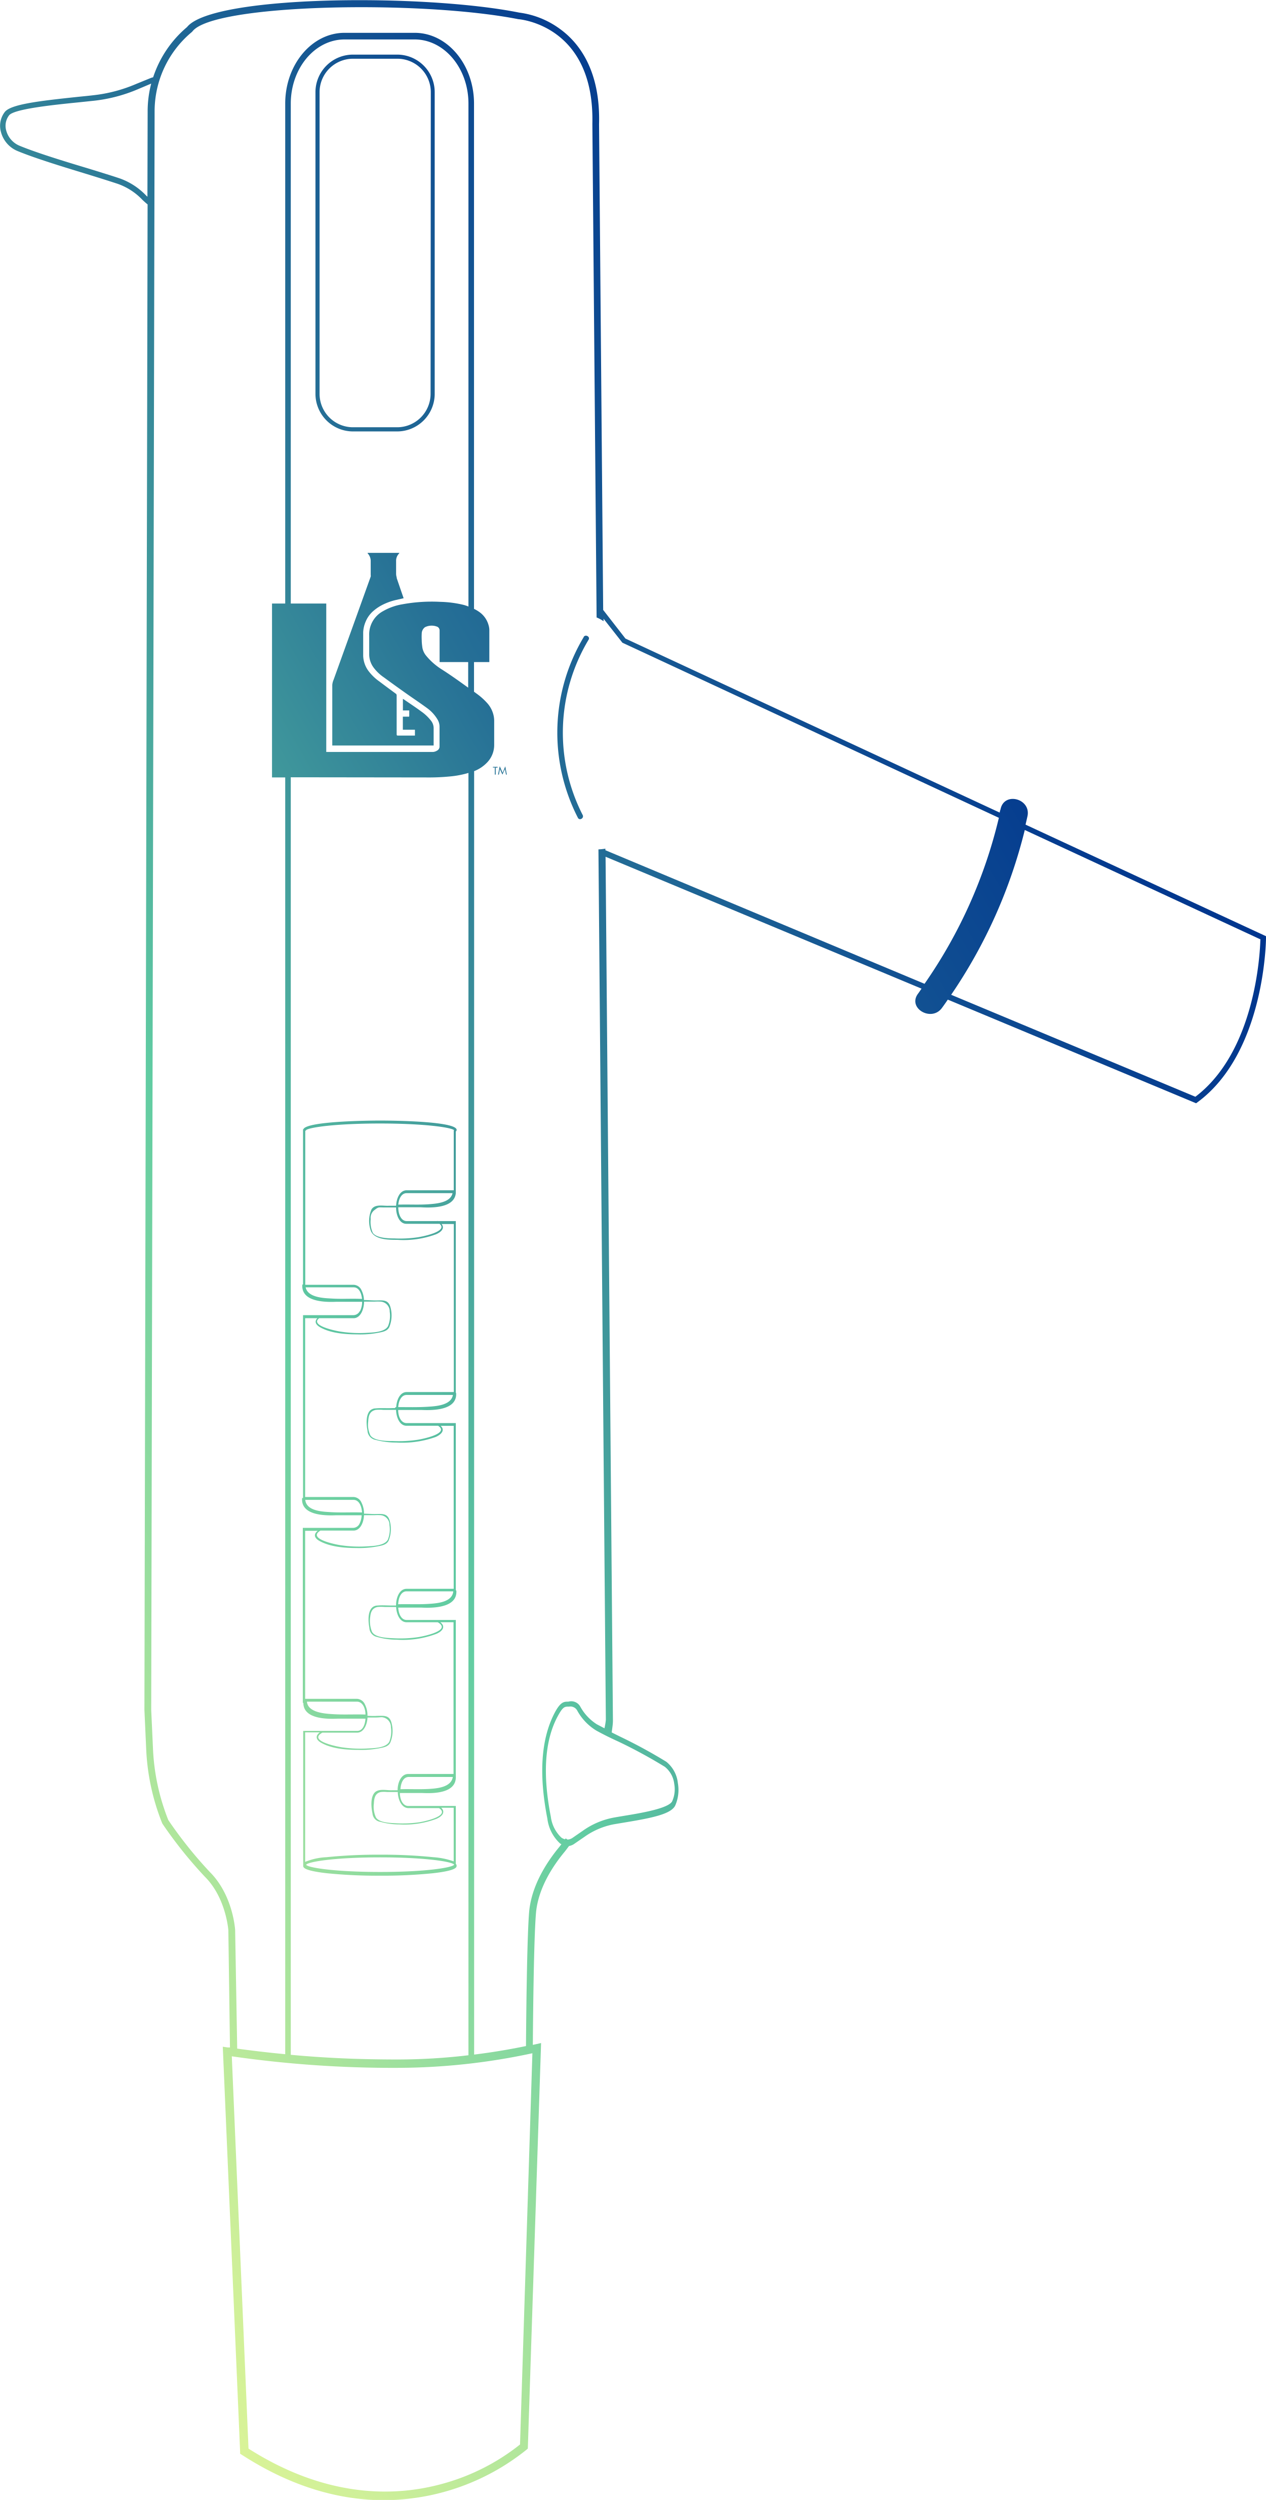 <?xml version="1.0" encoding="UTF-8"?>
<svg xmlns="http://www.w3.org/2000/svg" xmlns:xlink="http://www.w3.org/1999/xlink" viewBox="0 0 227.31 448.6">
  <defs>
    <style>.cls-1{fill:url(#linear-gradient);}</style>
    <linearGradient id="linear-gradient" x1="-46.77" y1="284.57" x2="209.28" y2="136.74" gradientUnits="userSpaceOnUse">
      <stop offset="0" stop-color="#d9f398"></stop>
      <stop offset="0.06" stop-color="#cdef99"></stop>
      <stop offset="0.16" stop-color="#ade59c"></stop>
      <stop offset="0.3" stop-color="#7ad4a0"></stop>
      <stop offset="0.37" stop-color="#61cca2"></stop>
      <stop offset="0.51" stop-color="#439d9c"></stop>
      <stop offset="0.66" stop-color="#267096"></stop>
      <stop offset="0.8" stop-color="#115092"></stop>
      <stop offset="0.92" stop-color="#053c8f"></stop>
      <stop offset="1" stop-color="#00358e"></stop>
    </linearGradient>
  </defs>
  <title>Asset 1</title>
  <g id="Layer_2" data-name="Layer 2">
    <g id="Layer_1-2" data-name="Layer 1">
      <path class="cls-1" d="M88.5,137.61h.84v.14H89V139h-.16v-1.27H88.5ZM78.05,16.54V70.67a6.75,6.75,0,0,1-6.74,6.75H63.38a6.75,6.75,0,0,1-6.74-6.75V16.54A6.74,6.74,0,0,1,63.38,9.8h7.93A6.74,6.74,0,0,1,78.05,16.54Zm-.7,0a6,6,0,0,0-6-6H63.38a6,6,0,0,0-6,6V70.67a6,6,0,0,0,6,6h7.93a6,6,0,0,0,6-6ZM227.31,168v.32c0,.21-.14,20.56-12.32,29.49l-.23.17-.26-.11-44.32-18.49c-.34.5-.69,1-1.05,1.49-1.88,2.57-6.21.07-4.32-2.53.23-.3.43-.62.65-.93l-56.73-23.67,1.32,155c0,.72-.13,1.43-.22,2.14l1.38.69a91.41,91.41,0,0,1,8.42,4.57,5.66,5.66,0,0,1,2.08,3.83,7,7,0,0,1-.46,4c-.73,1.58-4.25,2.27-9.16,3.08l-1.91.32a13.4,13.4,0,0,0-5.23,2.24l-1.85,1.27a2.24,2.24,0,0,1-.93.38c-.25.33-.49.66-.76,1-2.16,2.59-4.81,6.63-5.18,11.09-.33,4-.49,14.56-.56,23.6l.54-.12.94-.21-2.38,72.77-.24.21a41.09,41.09,0,0,1-25.62,9.05c-7.41,0-16.07-2.06-25.47-8.13l-.33-.21v-.39L40,367.28l.89.13.4,0L41,346.4s-.39-5.81-4.21-9.62a77.33,77.33,0,0,1-7.62-9.51l-.06-.12a40.42,40.42,0,0,1-2.86-13.24l-.32-7.06.57-270.17c-.3-.24-.6-.51-.91-.8A11.25,11.25,0,0,0,21.17,33c-1.6-.53-3.65-1.17-5.83-1.84C11,29.84,6.14,28.34,3.17,27.11a5.1,5.1,0,0,1-3-3.42,4.07,4.07,0,0,1,.67-3.57c1.05-1.41,6.15-2,13.25-2.75,1-.1,1.93-.19,2.76-.29a26.9,26.9,0,0,0,7.56-2L27.06,14c.15-.06.29-.09.44-.14a19.88,19.88,0,0,1,6.08-9c4.62-5.8,42.7-6,59.64-2.6a15.77,15.77,0,0,1,7.34,2.95c3.34,2.42,7.27,7.35,7,17.08l.74,87.16,4,5.14,67.2,31.23c0-.22.11-.44.16-.66.69-3.15,5.51-1.81,4.82,1.32-.11.5-.23,1-.34,1.5ZM26.51,20a19.58,19.58,0,0,1,.64-5l-2.37,1a27.79,27.79,0,0,1-7.84,2.07l-2.77.29c-4.37.44-11.68,1.18-12.54,2.34a3.07,3.07,0,0,0-.51,2.73,4.1,4.1,0,0,0,2.43,2.74c2.93,1.21,7.79,2.71,12.09,4,2.18.67,4.24,1.3,5.85,1.84a12.17,12.17,0,0,1,4.76,3.09l.22.2ZM95.59,368.45a115.91,115.91,0,0,1-24.13,2.62A202.25,202.25,0,0,1,41.62,369l3,70.4c14.52,9.24,27,8.51,35,6.26a38.73,38.73,0,0,0,13.75-7ZM78.93,118.81v-5.67a.76.76,0,0,0-.36-.65,2.71,2.71,0,0,0-2.25.05,1.44,1.44,0,0,0-.6,1.16,11.13,11.13,0,0,0,0,1.16c0,.46.06.92.12,1.37a3.15,3.15,0,0,0,.67,1.43,11.7,11.7,0,0,0,2.88,2.51c1.57,1,3.13,2.12,4.67,3.23v-4.59Zm5.18-10V18.59c0-6.34-4.33-11.51-9.65-11.51H61.86c-5.32,0-9.65,5.17-9.65,11.51V108.3h6.37v26.64h19a1.57,1.57,0,0,0,.92-.26.82.82,0,0,0,.42-.75c0-1.17,0-2.35,0-3.52a2.54,2.54,0,0,0-.4-1.36,6.84,6.84,0,0,0-1.86-2c-1.16-.85-2.36-1.65-3.54-2.48q-2.1-1.48-4.17-3a7.68,7.68,0,0,1-1.78-1.66,4,4,0,0,1-.88-2.5q0-1.68,0-3.36a4.74,4.74,0,0,1,2.49-4.38,10.34,10.34,0,0,1,3.4-1.22,29.32,29.32,0,0,1,6.87-.45,19.56,19.56,0,0,1,4.24.56A7.76,7.76,0,0,1,84.11,108.84Zm-31.9,30.67V368.73c6.25.58,12.34.84,19.25.84a108.91,108.91,0,0,0,12.65-.76V138.7a16.87,16.87,0,0,1-2.91.59,39.25,39.25,0,0,1-4.72.22Zm54.75,171a9.55,9.55,0,0,1-3.29-3.47,1.39,1.39,0,0,0-1.5-.76l-.32,0c-.52.05-.84.09-1.77,1.84-2.28,4.31-2.67,10.33-1.18,17.91a6.25,6.25,0,0,0,1.89,3.75,2,2,0,0,0,.66.31c0-.06.09-.11.13-.16l.32.21a1.8,1.8,0,0,0,.94-.34l1.84-1.27a14,14,0,0,1,5.43-2.32c.58-.11,1.23-.21,1.92-.33,3-.49,8.07-1.33,8.67-2.64a5.25,5.25,0,0,0,.36-3.08,4.58,4.58,0,0,0-1.69-3.08,89.85,89.85,0,0,0-8.36-4.54C109.5,311.83,108.08,311.11,107,310.51Zm72.38-163.73-67.59-31.42-3.38-4.3v.45a6,6,0,0,0-1.25-.68l-.76-88.58c.4-17.49-12.75-18.74-13.31-18.78C75.54,0,38.28.66,34.54,5.65l-.1.1A18.51,18.51,0,0,0,27.76,20l-.61,286.84.32,7a39.15,39.15,0,0,0,2.75,12.77,76.2,76.2,0,0,0,7.42,9.28c4.17,4.14,4.56,10.2,4.58,10.45l.37,21.28c3,.41,5.82.74,8.62,1V139.51H48.84V108.3h2.37V18.59c0-7,4.78-12.7,10.65-12.7h12.6c5.87,0,10.65,5.7,10.65,12.7v90.67a6.36,6.36,0,0,1,1.06.64,4.25,4.25,0,0,1,1.55,2.28,3.35,3.35,0,0,1,.14.83c0,1.93,0,3.85,0,5.8H85.11v5.32c.12.09.26.18.38.28a11.64,11.64,0,0,1,2.06,1.84,4.88,4.88,0,0,1,1,1.85,4.53,4.53,0,0,1,.18,1.27c0,1.45,0,2.9,0,4.34a4.51,4.51,0,0,1-1.16,3,6.42,6.42,0,0,1-2.44,1.67V368.69q4.64-.57,9.31-1.53c.07-9.12.23-19.92.56-24,.4-4.79,3.2-9.06,5.47-11.79.11-.14.21-.28.33-.42a2,2,0,0,1-.27-.17,7.25,7.25,0,0,1-2.25-4.42c-1.57-8-1.13-14.34,1.31-19,1.08-2.05,1.73-2,2.46-2a1.86,1.86,0,0,1,2.11.83,8.76,8.76,0,0,0,3,3.23l1.37.72a11.35,11.35,0,0,0,.25-1.53l-1.33-156.19a9.78,9.78,0,0,0,1.25-.13v.28L166,176.54A87.35,87.35,0,0,0,179.34,146.78Zm47,21.83L184,148.94a90.94,90.94,0,0,1-13.22,29.57l43.85,18.3C225.36,188.7,226.23,171.18,226.3,168.61Zm-121.51-54.3a33.42,33.42,0,0,0-1.07,32.47c.29.57,1.15.07.86-.5a32.43,32.43,0,0,1,1.07-31.47C106,114.26,105.12,113.76,104.79,114.31Zm-40.19,121a3.75,3.75,0,0,0,.38-1.68l-2.08,0H61.78c-.46,0-.91,0-1.37,0-2.16.1-6.3,0-6.13-3a.13.13,0,0,1,.13-.12V202.67h.05c.48-1.57,13.2-1.59,13.75-1.59s13.78,0,13.78,1.68a.43.43,0,0,1-.15.29v10.63h0v.41h0c-.23,2.7-4.27,2.68-6.36,2.55h-.23c-1.24,0-2.5,0-3.74,0,0,1.2.48,2.48,1.51,2.48h5.44a.12.12,0,0,1,.13,0l0,0h3.25v30.8a.12.12,0,0,1,.06.1c.17,3-4,3.09-6.16,3q-.66,0-1.32,0H71.49c0,1.16.52,2.35,1.51,2.35h8.84v30a.13.13,0,0,1,.1.11c.17,3-4.08,3.11-6.23,3l-.71,0c-1.17,0-2.34,0-3.5,0,.07,1.12.55,2.22,1.5,2.22h8.84v28s0,0,0,.05c.15,3-3.81,3.11-6,3l-.75,0H72.59l-.79,0c0,1.15.52,2.33,1.51,2.33h8.53v10.39a.42.42,0,0,1,.14.34c0,.26,0,.85-4.17,1.33a90.2,90.2,0,0,1-9.6.45,90.33,90.33,0,0,1-9.6-.45c-4.17-.48-4.17-1.07-4.17-1.33v0l0,0v-24.2h9.68c1,0,1.42-1.09,1.5-2.2l-2.42,0H62l-1.41,0c-2.12.1-6.14,0-6.12-2.84h-.1V274.17h9.06a1.29,1.29,0,0,0,1.13-.76,3.68,3.68,0,0,0,.37-1.5l-2.12,0H61.73c-.45,0-.91,0-1.36,0-2.16.09-6.3,0-6.13-3a.12.12,0,0,1,.17-.1V236h9.06A1.29,1.29,0,0,0,64.6,235.27ZM65,271.41c-.06-1.13-.54-2.26-1.51-2.26H54.81c.22,2,3,2.11,4.55,2.2C61.23,271.46,63.11,271.35,65,271.41Zm-3.74,5.89a22.49,22.49,0,0,0,4.49.2c1.13-.07,3.28-.09,3.89-1.21a5,5,0,0,0,.29-2.61,1.74,1.74,0,0,0-1.63-1.79,9.21,9.21,0,0,0-1,0H65.36c-.07,1.41-.72,2.77-1.89,2.77H57.53C55.13,276.13,60.18,277.15,61.24,277.3Zm4.36,30.37c0-1.15-.53-2.31-1.51-2.31h-9c.18,2,3.3,2.16,4.81,2.25C61.78,307.72,63.69,307.61,65.6,307.67Zm-4.1,5.9a22.48,22.48,0,0,0,4.49.19c1.14-.06,3.28-.09,3.89-1.21a5,5,0,0,0,.29-2.6,1.76,1.76,0,0,0-1.63-1.8c-.34,0-.71.05-1.05.05l-1.52,0c-.08,1.4-.73,2.72-1.88,2.72H57.88C55.26,312.37,60.42,313.42,61.5,313.57Zm20,21c-.55-.54-5.36-1.27-13.25-1.27-8.17,0-13,.79-13.3,1.33.25.51,5.13,1.29,13.3,1.29,7.89,0,12.7-.73,13.25-1.27Zm-10-13c-.68,0-1.37,0-2,0a5.36,5.36,0,0,0-1.13,0c-1.11.23-1.21,1.21-1.26,2.05a4.59,4.59,0,0,0,.37,2.51c.62,1,2.75,1,3.79,1.06A20.66,20.66,0,0,0,75.3,327c1-.16,5.57-1.14,3.53-2.54H73.31C72.12,324.42,71.47,323,71.42,321.58Zm9.88-2.7h-8c-1,0-1.43,1.09-1.5,2.2,1.71-.05,3.43.05,5.15-.05C78.45,320.93,81,320.74,81.3,318.88ZM71.12,288.37c-.67,0-1.33,0-2,0a7.65,7.65,0,0,0-1.35,0c-1,.22-1.22,1-1.3,1.79a5.25,5.25,0,0,0,.3,2.61c.52,1.12,2.79,1.15,3.89,1.21a21.77,21.77,0,0,0,4.49-.21c1-.16,6-1.19,3.45-2.66H73C71.84,291.1,71.2,289.77,71.12,288.37Zm10.26-2.81H73c-1,0-1.46,1.17-1.51,2.32,1.79-.05,3.58.05,5.37-.06C78.38,287.73,81.21,287.56,81.38,285.56ZM71.11,253c-.76,0-1.51,0-2.28,0a7,7,0,0,0-1.37,0c-1.18.24-1.3,1.22-1.35,2.11a4.46,4.46,0,0,0,.4,2.48c.68,1,3,1,4,1a22.72,22.72,0,0,0,4.44-.22c1.06-.16,5.79-1.15,3.71-2.52H73C71.81,255.86,71.16,254.45,71.11,253Zm10.21-2.68H73c-.94,0-1.42,1.07-1.5,2.18,1.75,0,3.5.05,5.25-.06C78.23,252.35,81,252.2,81.32,250.32ZM71.11,216.67c-.76,0-1.51,0-2.27,0s-.88-.12-1.53.42a1.74,1.74,0,0,0-.75,1.67,4.72,4.72,0,0,0,.38,2.47c.65.95,2.81,1,3.83,1a22,22,0,0,0,4.22-.2c1-.15,5.54-1.07,3.93-2.42H73C71.77,219.65,71.12,218.16,71.11,216.67Zm10.14-2.56H73c-.91,0-1.39,1-1.49,2.06,1.77-.06,3.55.05,5.32-.06C78.28,216,80.87,215.85,81.25,214.11ZM65,233.09c-.1-1.07-.57-2.08-1.49-2.08H54.88c.37,1.78,3.07,1.93,4.53,2C61.26,233.14,63.11,233,65,233.09Zm.39.2c.7,0,1.41.08,2.11.07,1.13,0,2.13-.2,2.56,1.06a5.51,5.51,0,0,1-.14,3.67c-.36.82-1.29.93-2.1,1.09a17.09,17.09,0,0,1-3.71.27c-2.13,0-4.75-.2-6.64-1.28-.89-.51-1-1.11-.48-1.62H54.79v32.08h8.68a1.63,1.63,0,0,1,1.43,1,4.33,4.33,0,0,1,.46,2c.69,0,1.37.07,2,.06,1.13,0,2.14-.2,2.57,1.06a5.54,5.54,0,0,1-.14,3.68c-.36.81-1.29.92-2.1,1.08a17.74,17.74,0,0,1-3.71.28c-2.13,0-4.75-.21-6.65-1.29-1-.57-1-1.25-.28-1.8H54.79v30.15h9.3a1.65,1.65,0,0,1,1.43,1,4.38,4.38,0,0,1,.46,2.06v0c.56,0,1.13.05,1.69,0,1.13,0,2.14-.19,2.57,1.06a5.54,5.54,0,0,1-.14,3.68c-.36.82-1.29.93-2.1,1.09a17.09,17.09,0,0,1-3.71.27c-2.13,0-4.75-.2-6.65-1.29-1-.58-1-1.29-.21-1.85H54.79v23.24a11.35,11.35,0,0,1,3.82-.84,90.33,90.33,0,0,1,9.6-.45,90.33,90.33,0,0,1,9.6.45,13.52,13.52,0,0,1,3.65.75v-9.63H79.21c.77.72.3,1.5-.87,2a16.15,16.15,0,0,1-6.64,1,12.41,12.41,0,0,1-3.38-.46,1.66,1.66,0,0,1-1.44-1.51c-.22-1-.39-2.74.31-3.65s2.26-.46,3.2-.51c.34,0,.68,0,1,0,0-1.47.68-2.92,1.89-2.92h8.15V291.1H79.05c.94.72.55,1.54-.68,2.08a17,17,0,0,1-7.15,1.06,13,13,0,0,1-3.51-.49,1.73,1.73,0,0,1-1.39-1.65c-.19-1-.32-2.62.37-3.49a1.44,1.44,0,0,1,1.08-.5c.87-.08,1.79,0,2.66,0l.68,0c0-1.5.65-3,1.89-3h8.46V255.86H79.12c.76.7.3,1.47-.89,2a17.9,17.9,0,0,1-7.11,1,14,14,0,0,1-3.64-.47,1.77,1.77,0,0,1-1.5-1.68c-.2-1-.32-2.62.37-3.49a1.49,1.49,0,0,1,1.11-.49c1-.09,2,0,3-.05h.45a.26.26,0,0,1,.23-.18h0c.09-1.39.73-2.7,1.88-2.7h8.46V219.65h-2.2c.57.66.11,1.37-1,1.84a16.84,16.84,0,0,1-6.93,1c-1.62,0-4.37,0-4.85-1.87a5.21,5.21,0,0,1,.21-3.61c.65-1,2.09-.58,3.11-.64.43,0,.87,0,1.3,0,.07-1.42.72-2.78,1.89-2.78h8.46V202.88s0,0,0-.06l.08,0c-.5-.51-5.38-1.21-13.32-1.21s-12.82.7-13.31,1.21a.35.35,0,0,0,.11.07h-.22v27.66h8.68a1.63,1.63,0,0,1,1.43,1A4.26,4.26,0,0,1,65.35,233.29Zm-1.88,3.26H57.3c-1.71,1.34,3,2.29,4,2.43a22.39,22.39,0,0,0,4.48.2c1.14-.07,3.29-.09,3.89-1.21a4.92,4.92,0,0,0,.3-2.61,1.75,1.75,0,0,0-1.63-1.79,9.39,9.39,0,0,0-1.06,0l-1.91,0C65.34,235.07,64.69,236.55,63.47,236.55Zm7.74-132.87a2.34,2.34,0,0,1-.13-.69c0-.76,0-1.53,0-2.29a1.83,1.83,0,0,1,.44-1.27l.16-.22H66a0,0,0,0,0,0,.05l.1.14a2,2,0,0,1,.46,1.35c0,.81,0,1.61,0,2.42a1,1,0,0,1,0,.3L64,110.59,59.89,122a2.9,2.9,0,0,0-.23.91q0,5.35,0,10.69v.18H77.86v-.23c0-1,0-1.92,0-2.88a2.14,2.14,0,0,0-.48-1.35,7.93,7.93,0,0,0-1.76-1.66c-1-.74-2.09-1.45-3.13-2.17l-.15-.08v2.08h1.14c0,.32,0,.61,0,.9s-.06.22-.22.21h-.93v2.35H74.5V132H71.59c-.37,0-.37,0-.37-.39v-6.84a.39.39,0,0,0-.1-.25c-1-.74-2-1.47-3-2.23a8.68,8.68,0,0,1-2-1.94,4.84,4.84,0,0,1-.91-2.67c0-1.4,0-2.82,0-4.22a5.35,5.35,0,0,1,.39-1.78,5.13,5.13,0,0,1,1.48-2.08,7.85,7.85,0,0,1,1.36-.94,10.45,10.45,0,0,1,2.68-1l1.35-.31-.06-.18C72,106,71.61,104.85,71.21,103.68Zm19,35-.52-1.19L89.42,139h.16l.18-1,.45,1,.46-1,.18,1H91l-.28-1.49Z"></path>
    </g>
  </g>
</svg>
